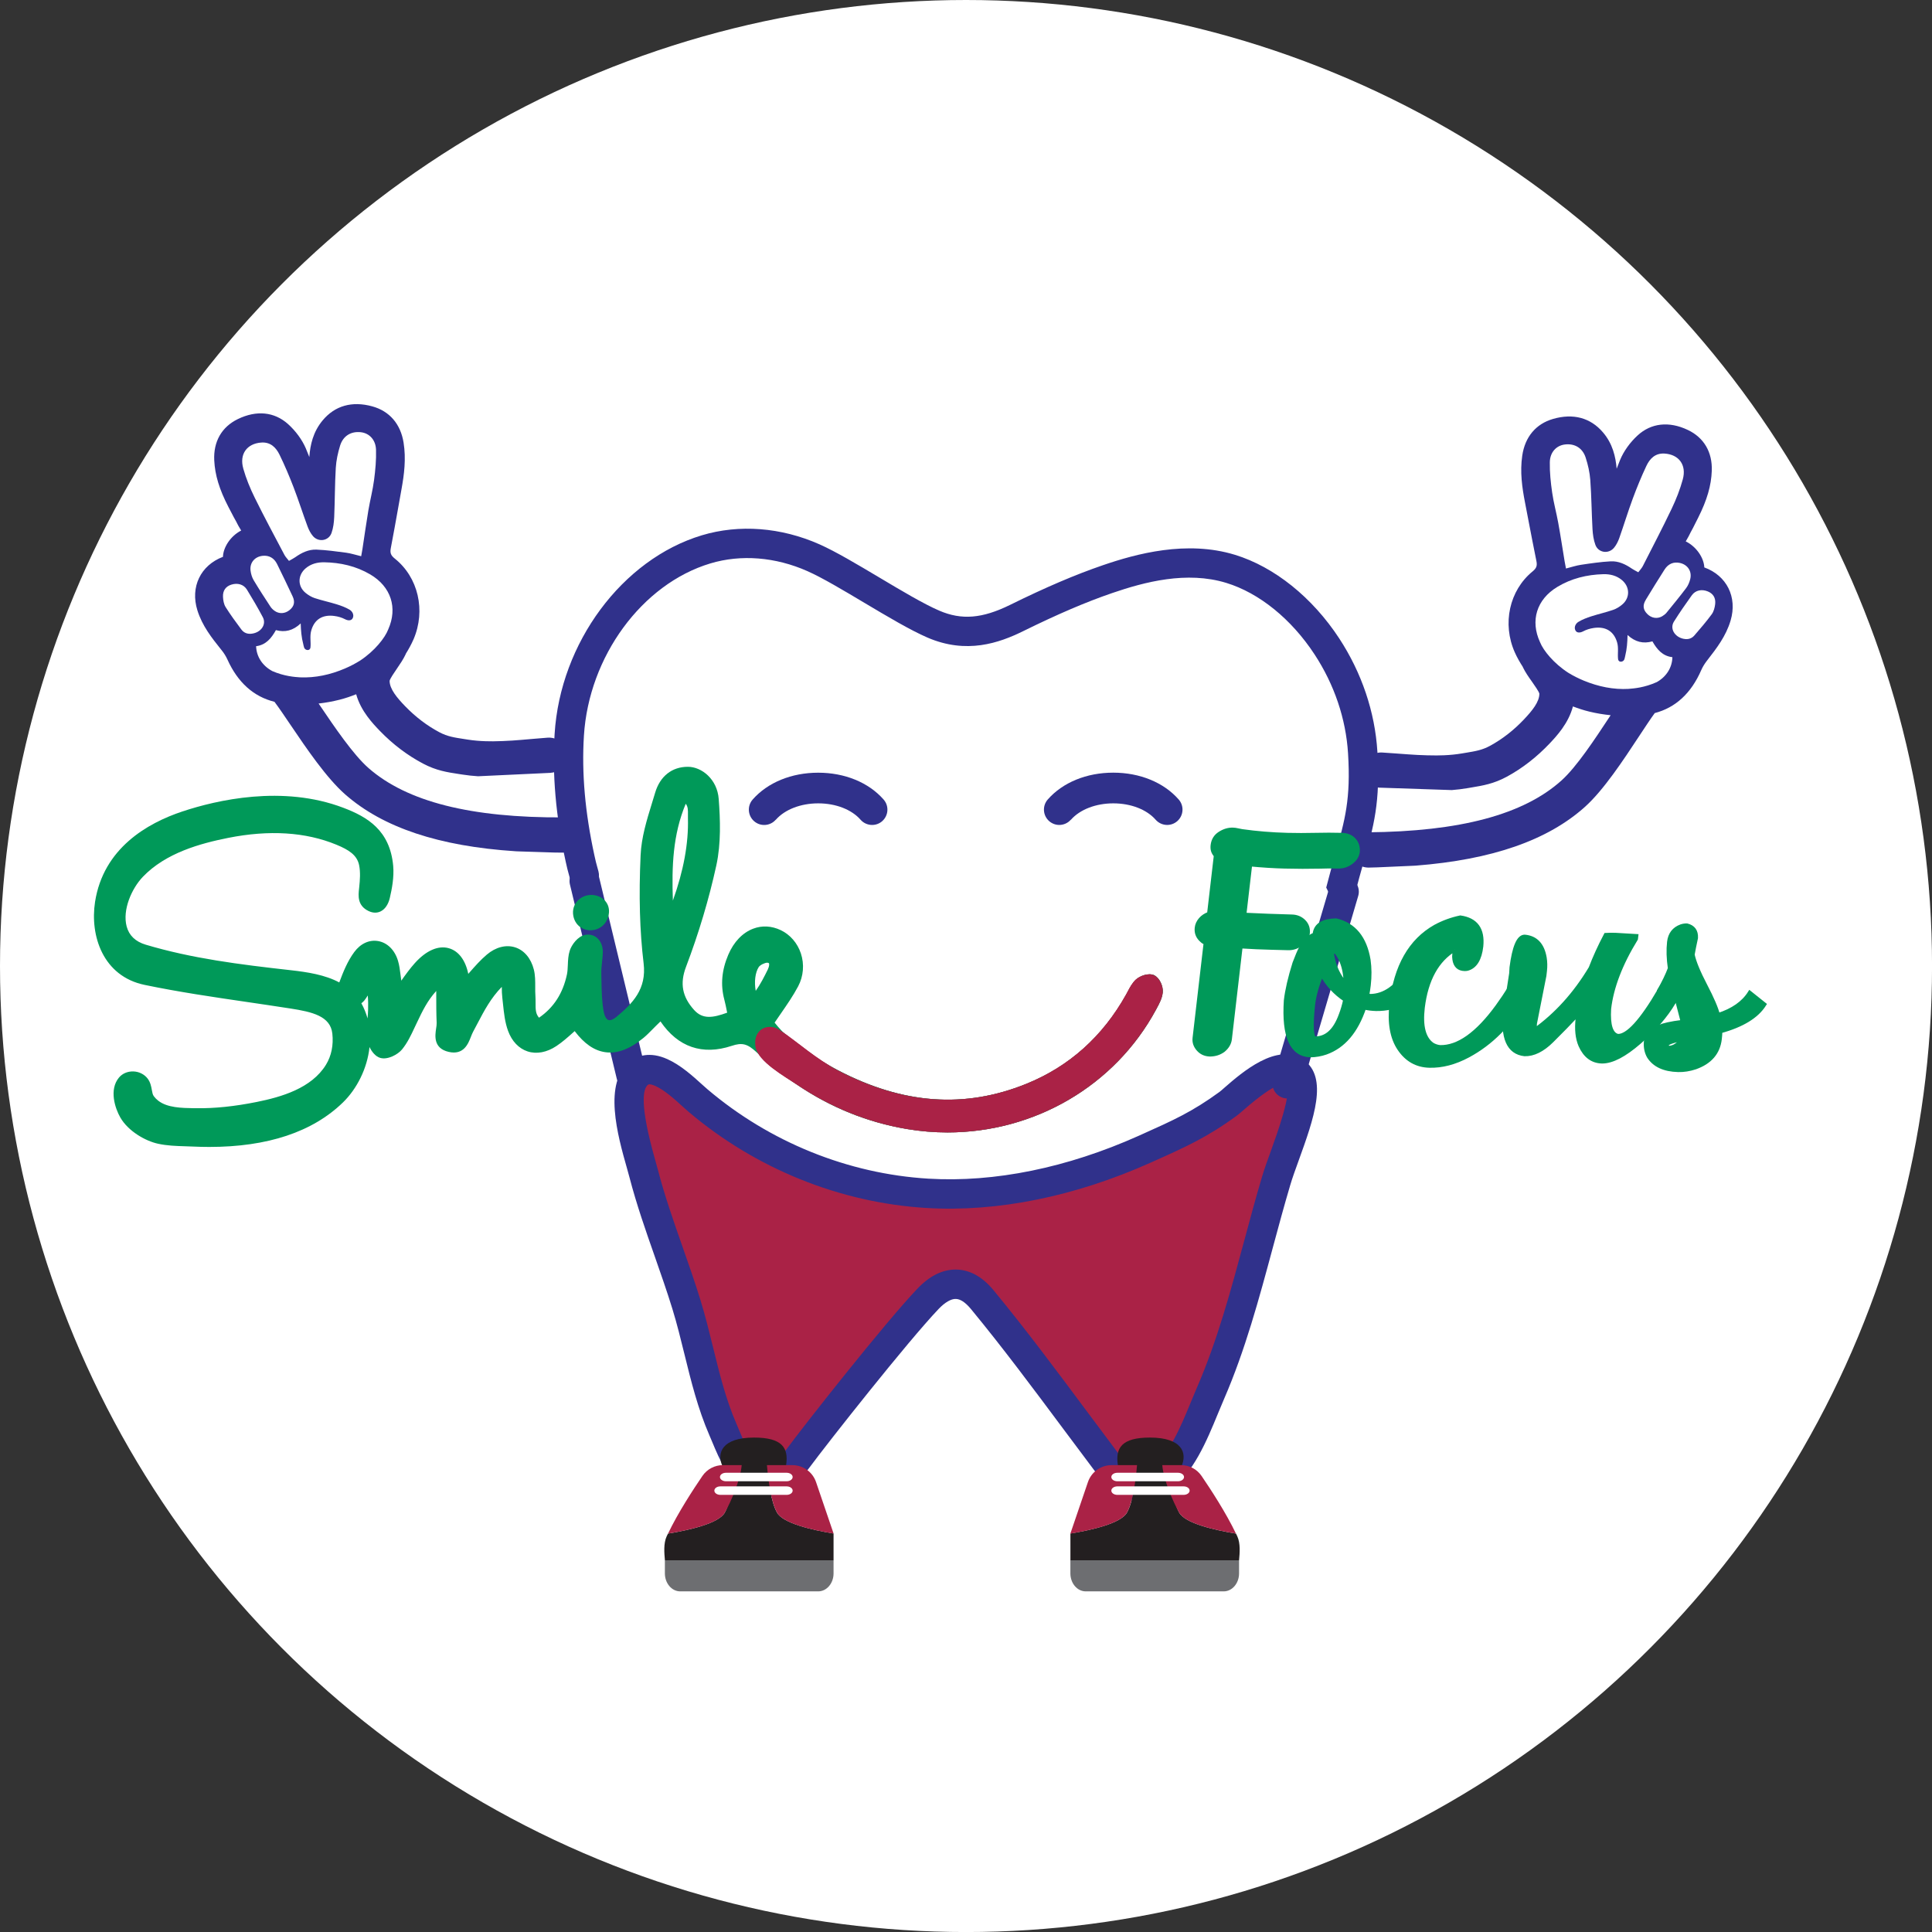 <?xml version="1.0" encoding="UTF-8"?> <svg xmlns="http://www.w3.org/2000/svg" id="Layer_2" viewBox="0 0 514.27 514.27"><rect x="0" y="0" width="514.27" height="514.27" fill="#333333" stroke="none"/><defs><style> .cls-1 { fill: #30318b; } .cls-2 { fill: #231f20; } .cls-3 { fill: #6d6e71; } .cls-4 { stroke: #009959; stroke-width: 1.08px; } .cls-4, .cls-5 { fill: #009959; } .cls-4, .cls-6 { stroke-miterlimit: 10; } .cls-7 { fill: #fff; } .cls-6 { fill: none; stroke: #30318b; stroke-linecap: round; stroke-width: 8px; } .cls-8 { fill: #aa2246; } </style></defs><g id="Layer_1-2" data-name="Layer_1"><circle class="cls-7" cx="257.14" cy="257.14" r="257.14"></circle><g><g><g><path class="cls-1" d="M146.64,205.7c2.66-.19,4.65-2.57,4.32-5.25-.3-2.51-2.69-4.28-5.22-4.09-2.3.17-4.61.39-6.92.58,0,0,0,0,0,0-3.11.28-7.33.46-9.55.36-1.58-.05-3.15-.18-4.7-.42l-1.03-.16c-2.67-.41-4.43-.68-6.53-1.78-3.29-1.74-6.37-4.07-9.14-6.93-2.17-2.24-4.17-4.61-4.16-6.79.11-.56,1.26-2.25,1.95-3.25.83-1.21,1.68-2.46,2.3-3.77.02-.05.03-.11.05-.16.76-1.22,1.47-2.49,2.07-3.87,3.3-7.67,1.25-16.5-4.99-21.48-1.06-.85-1.31-1.5-1.06-2.8.71-3.7,1.37-7.4,2.03-11.1l.82-4.6c.7-3.86,1.24-8.03.55-12.36-.79-4.97-3.75-8.4-8.33-9.66-5.38-1.48-9.95-.19-13.22,3.74-2.56,3.07-3.31,6.55-3.54,9.75-.3-.78-.61-1.55-.94-2.32-1-2.32-2.68-4.61-4.73-6.46-3.65-3.27-8.4-3.74-13.37-1.32-4.29,2.09-6.51,5.98-6.27,10.97.19,3.93,1.36,7.76,3.78,12.43l1.44,2.75c1.28,2.24.54,1.17,1.95,3.51-2.88,1.48-4.78,4.51-4.85,7-5.95,2.26-8.74,8.02-6.81,14.23,1.3,4.16,3.83,7.34,6.29,10.42l.18.22c.63.79,1.16,1.64,1.53,2.47,2.76,6.11,6.97,9.88,12.52,11.25,1.14,1.51,2.66,3.75,4.25,6.11,4.28,6.33,9.62,14.2,14.61,18.57,10.04,8.8,24.92,13.77,45.29,15.1.18.01.38.01.57.03l9.68.31c.76,0,1.5.03,2.26.03,2.57,0,4.86-1.96,4.95-4.53.09-2.68-2.05-4.87-4.71-4.85-24.66.13-41.63-4.17-51.86-13.13-4.08-3.58-9.04-10.9-13.02-16.78-.09-.14-.18-.27-.27-.4,1.88-.21,3.76-.55,5.61-1.02,1.55-.39,3-.9,4.39-1.45,1.24,4.51,4.54,7.92,6.31,9.76,3.46,3.58,7.34,6.51,11.51,8.71,3.5,1.85,6.41,2.29,9.49,2.76l.99.15c1.39.22,2.77.36,4.14.45l19.38-.91ZM64.76,124.72c-1.1-3.84.98-6.66,4.8-6.92,2.44-.17,3.91,1.31,4.85,3.24,1.38,2.83,2.61,5.74,3.74,8.67,1.32,3.44,2.44,6.97,3.72,10.43.34.91.81,1.84,1.44,2.57,1.48,1.71,4.19,1.27,4.94-.85.47-1.33.65-2.81.71-4.23.19-4.36.16-8.73.42-13.08.12-2,.56-4.02,1.15-5.94.81-2.61,2.93-3.85,5.52-3.56,2.23.25,3.96,1.99,4.04,4.68.08,2.68-.17,5.38-.52,8.04-.36,2.72-1.06,5.39-1.52,8.1-.57,3.41-1.05,6.84-1.57,10.26-.09.56-.2,1.13-.34,1.93-1.5-.36-2.75-.77-4.02-.94-2.62-.35-5.25-.71-7.89-.82-2.08-.08-3.94.82-5.63,2.02-.47.33-.99.58-1.68.98-.44-.58-.92-1.04-1.21-1.6-2.66-5.05-5.38-10.09-7.9-15.21-1.23-2.49-2.3-5.1-3.06-7.77ZM77.09,162.38c-1.22,1-2.79,1.1-4.02.2-.42-.3-.81-.68-1.09-1.11-1.52-2.32-3.04-4.65-4.46-7.03-.44-.74-.71-1.64-.82-2.49-.3-2.13,1.1-3.79,3.23-4,1.65-.17,3.02.56,3.82,2.18,1.41,2.85,2.78,5.71,4.13,8.59.71,1.51.42,2.67-.79,3.66ZM64.28,167.61c-1.46-1.96-2.92-3.94-4.22-6.01-.48-.76-.66-1.8-.7-2.73-.08-1.68.74-2.77,2.19-3.24,1.66-.54,3.3-.1,4.18,1.32,1.48,2.41,2.91,4.84,4.23,7.34,1.02,1.92-.47,4.07-2.91,4.38-1.13.16-2.11-.19-2.77-1.07ZM72.41,178.59c-2.53-1.38-4.14-3.76-4.24-6.58,2.61-.33,4.07-2.12,5.27-4.28,2.44.65,4.55.14,6.6-1.78.06,1.9.2,3.7.69,5.54.15.58.16,1.24.83,1.48.53.18,1.02-.06,1.08-.64.15-1.45-.21-2.93.19-4.42.82-3.03,3.02-4.37,6.15-3.95,1.07.14,1.97.41,2.91.89.67.34,1.64.49,2.02-.35.38-.84-.11-1.76-.84-2.2-1.06-.63-2.26-1.07-3.45-1.44-1.93-.6-3.92-1.02-5.84-1.65-.88-.29-1.72-.8-2.44-1.39-2.17-1.78-2.12-4.73.03-6.55,1.42-1.2,3.12-1.62,4.91-1.6,4.35.07,8.5,1.02,12.27,3.23,5.54,3.26,7.35,8.9,4.79,14.64-.85,2.25-3.61,5.72-7.41,8.25-1.3.82-2.67,1.54-4.12,2.16-3.87,1.65-7.86,2.52-11.93,2.35-1.36-.09-4.21-.27-7.47-1.7Z"></path><path class="cls-1" d="M386.52,210.3c1.37-.11,2.75-.27,4.14-.51l.99-.17c3.08-.51,5.98-.99,9.46-2.88,4.14-2.25,7.98-5.24,11.4-8.86,1.75-1.85,5-5.31,6.18-9.84,1.4.53,2.86,1.02,4.41,1.39,1.86.45,3.74.76,5.63.95-.09.14-.18.27-.27.41-3.91,5.93-8.77,13.32-12.8,16.95-10.11,9.1-27.02,13.61-51.68,13.81-2.66.02-4.77,2.24-4.65,4.92.12,2.57,2.44,4.5,5.01,4.47.77-.01,1.5-.04,2.26-.06l9.68-.43c.19-.01.38-.02.57-.03,20.35-1.59,35.17-6.76,45.09-15.69,4.93-4.44,10.16-12.38,14.36-18.76,1.56-2.37,3.06-4.64,4.17-6.16,5.53-1.44,9.69-5.27,12.37-11.42.36-.83.88-1.69,1.5-2.49l.17-.22c2.41-3.11,4.91-6.32,6.15-10.5,1.85-6.23-1.02-11.97-7-14.14-.1-2.49-2.04-5.5-4.94-6.93,1.38-2.36.66-1.29,1.91-3.54l1.4-2.77c2.36-4.7,3.48-8.55,3.62-12.48.18-4.99-2.1-8.86-6.41-10.89-5-2.36-9.75-1.83-13.35,1.49-2.03,1.87-3.68,4.18-4.65,6.52-.32.77-.62,1.55-.91,2.33-.27-3.2-1.06-6.67-3.66-9.7-3.32-3.88-7.91-5.11-13.27-3.56-4.56,1.32-7.47,4.78-8.2,9.77-.64,4.34-.03,8.5.71,12.35l.88,4.59c.71,3.7,1.42,7.39,2.17,11.08.27,1.3.03,1.95-1.03,2.82-6.17,5.05-8.11,13.91-4.71,21.54.61,1.37,1.34,2.63,2.12,3.84.02.05.03.11.06.16.63,1.31,1.5,2.55,2.35,3.74.7,1,1.88,2.67,2,3.23.04,2.18-1.93,4.58-4.07,6.84-2.73,2.9-5.78,5.27-9.05,7.05-2.09,1.14-3.85,1.43-6.51,1.87l-1.03.17c-1.55.26-3.11.41-4.69.48-2.21.12-6.44,0-9.55-.24,0,0,0,0,0,0-2.31-.16-4.63-.35-6.93-.49-2.53-.15-4.89,1.64-5.16,4.16-.29,2.69,1.73,5.04,4.39,5.19l19.39.65ZM444.98,135.4c-2.46,5.16-5.11,10.22-7.7,15.31-.29.56-.76,1.04-1.19,1.62-.69-.39-1.22-.63-1.7-.96-1.71-1.18-3.58-2.06-5.66-1.95-2.63.14-5.26.53-7.88.92-1.28.19-2.52.61-4.01.99-.15-.8-.27-1.36-.36-1.92-.57-3.41-1.08-6.84-1.7-10.24-.49-2.7-1.23-5.36-1.62-8.08-.38-2.66-.67-5.36-.62-8.04.04-2.69,1.75-4.45,3.98-4.73,2.58-.33,4.72.88,5.56,3.48.62,1.91,1.08,3.93,1.23,5.93.32,4.35.35,8.72.59,13.08.08,1.42.28,2.89.77,4.22.78,2.12,3.49,2.52,4.95.79.62-.74,1.08-1.67,1.41-2.59,1.23-3.48,2.3-7.02,3.58-10.48,1.09-2.95,2.29-5.87,3.63-8.72.91-1.94,2.36-3.44,4.81-3.3,3.82.22,5.94,3.01,4.89,6.86-.73,2.67-1.76,5.3-2.96,7.81Z"></path><path class="cls-1" d="M206.51,218.21c2.4-2.73,6.62-4.37,11.29-4.37h0c4.66,0,8.88,1.63,11.27,4.36.81.92,1.94,1.39,3.07,1.39.96,0,1.92-.33,2.69-1.01,1.69-1.49,1.86-4.07.37-5.76-3.98-4.54-10.33-7.14-17.41-7.14h-.01c-7.08,0-13.44,2.6-17.43,7.14-1.49,1.69-1.32,4.27.37,5.76,1.69,1.49,4.27,1.32,5.76-.37Z"></path><path class="cls-1" d="M285.06,218.21c2.4-2.73,6.63-4.37,11.29-4.37h0c4.66,0,8.88,1.63,11.27,4.36,1.49,1.69,4.07,1.86,5.76.37,1.69-1.49,1.86-4.07.37-5.76-3.98-4.54-10.33-7.14-17.41-7.14h-.01c-7.09,0-13.44,2.6-17.43,7.14-1.49,1.69-1.32,4.27.37,5.76.78.68,1.74,1.02,2.69,1.02,1.13,0,2.26-.47,3.07-1.39Z"></path><path class="cls-1" d="M366.64,200.06c-.65-10.56-4.17-20.98-10.17-30.14-7.16-10.92-17.27-19.03-27.75-22.24-12.83-3.93-26.23-.29-35.2,2.79-7.32,2.51-15.15,5.86-24.63,10.53-7.45,3.67-12.93,4.11-18.91,1.53-4.13-1.78-10.1-5.34-15.87-8.78-5.97-3.55-11.6-6.91-15.98-8.86-10.24-4.54-21.36-5.39-31.31-2.4-21.21,6.39-37.69,28.62-39.19,52.87-.66,10.73.3,21.86,2.96,34.04,0,0,0,0,0,0,.38,1.75.51,2.21.76,3.12.11.39.24.88.44,1.63.46,1.76,2.04,2.92,3.78,2.92.64,0,1.31-.16,1.94-.51,1.58-.9,2.25-2.84,1.79-4.6-.18-.67-.3-1.13-.41-1.51-.22-.79-.33-1.19-.66-2.72,0,0,0,0,0,0-2.5-11.46-3.42-21.89-2.8-31.89,1.31-21.09,15.45-40.38,33.64-45.86,8.16-2.46,17.35-1.73,25.88,2.06,3.95,1.75,9.65,5.15,15.15,8.43,5.98,3.56,12.17,7.25,16.77,9.24,10.4,4.49,19.07,1.45,25.47-1.7,9.18-4.52,16.71-7.75,23.71-10.15,8.6-2.95,19.83-5.93,30.37-2.7,8.76,2.68,17.33,9.62,23.5,19.04,5.26,8.03,8.34,17.13,8.91,26.34.75,12.14-.81,17.68-3.4,26.86-.73,2.57-1.54,5.48-2.41,8.85l2.36,4.85c.46.17.92.25,1.38.25,1.75,0,3.34-1.18,3.79-2.95.86-3.37,1.68-6.3,2.41-8.88,2.72-9.63,4.51-16,3.68-29.47Z"></path><path class="cls-8" d="M307.29,259.62c-1.56-.75-3.88.18-4.89,1.1-.99.91-1.62,2.12-2.18,3.18-.15.29-.3.58-.46.85-6.22,11.14-15.14,19.12-26.5,23.73-16.45,6.67-32.9,5.48-50.3-3.63-5.74-3.01-10.07-7-15.27-10.61-3.09-2.15-7.24-.34-6.56,4.32.59,4.02,7.92,8.04,11.12,10.21,8.79,5.95,18.71,10,29.18,11.76,3.63.61,7.24.91,10.82.91,23.04,0,44.49-12.31,55.49-32.69l.17-.32c.69-1.27,1.47-2.7,1.62-4.28.15-1.56-.79-3.83-2.26-4.53Z"></path><g><path class="cls-8" d="M176.05,285.51c3.77,1.69,7.65,5.66,9.73,7.43,16.92,14.38,38.74,23.38,61.11,24.72,19.85,1.19,39.76-3.65,57.79-11.73,8.83-3.95,14.39-6.38,22.22-12.09,2.14-1.56,12.48-12.19,17.82-8.5,5.5,3.8-2.41,20.17-5.04,29.04-5.58,18.79-9.62,38.45-17.45,56.47-3.31,7.61-6.61,17.85-13.4,23.08-5.39,4.15-10.52.29-14.04-4.38-10.96-14.52-21.63-29.4-33.2-43.43-.12-.14-.24-.29-.36-.43-5.15-6.03-10.24-4.11-14.17,0-8.52,8.92-30.07,36.31-34.7,42.58-2.65,3.6-6.76,8.09-11.53,5.55-4.18-2.23-6.6-9.14-8.4-13.27-4.68-10.74-6.3-22.19-9.7-33.25-3.59-11.67-8.3-22.99-11.37-34.83-1.48-5.7-7.22-22.36-1.2-26.87,1.7-1.27,3.77-1.04,5.88-.1Z"></path><path class="cls-1" d="M304.08,399.6c-.47,0-.95-.03-1.42-.1-3.88-.52-7.58-3.08-10.99-7.6-2.95-3.91-5.89-7.85-8.82-11.79-7.8-10.48-15.88-21.32-24.27-31.51l-.31-.37c-1.38-1.61-2.66-2.44-3.83-2.47-1.25-.06-2.9.9-4.55,2.62-8.2,8.59-29.67,35.82-34.38,42.2-5.44,7.38-10.99,9.62-16.52,6.68-4.88-2.6-7.52-8.9-9.44-13.51-.24-.59-.48-1.14-.7-1.65-3.09-7.1-4.9-14.47-6.65-21.59-.98-3.99-1.99-8.11-3.21-12.07-1.44-4.68-3.1-9.41-4.7-13.99-2.39-6.8-4.85-13.83-6.72-21.01-.17-.67-.41-1.49-.67-2.43-2.44-8.6-6.53-22.99.92-28.55,1.88-1.41,5.12-2.64,9.82-.54,3.56,1.59,6.85,4.58,9.25,6.76.53.48,1.01.92,1.42,1.26,16.55,14.06,37.43,22.52,58.81,23.8,17.61,1.06,36.96-2.89,55.96-11.4l.8-.36c8.39-3.76,13.46-6.03,20.72-11.32.29-.21.75-.62,1.35-1.15,4.55-3.97,14.02-12.23,21-7.41,6.75,4.66,2.69,15.88-1.23,26.72-.89,2.45-1.73,4.77-2.28,6.65-1.64,5.52-3.18,11.24-4.67,16.76-3.6,13.37-7.32,27.2-12.94,40.15-.53,1.22-1.06,2.51-1.61,3.84-3.04,7.39-6.48,15.76-12.99,20.77-2.21,1.7-4.65,2.58-7.14,2.58ZM254.35,337.94c.1,0,.2,0,.31,0,3.47.1,6.69,1.85,9.55,5.2l.4.48c8.52,10.33,16.65,21.25,24.51,31.81,2.92,3.93,5.85,7.85,8.79,11.75,2.02,2.68,4.13,4.34,5.79,4.56.56.07,1.45.06,2.74-.93,4.85-3.74,7.87-11.08,10.53-17.55.57-1.38,1.12-2.72,1.67-3.98,5.4-12.42,9.04-25.97,12.57-39.07,1.5-5.58,3.05-11.35,4.72-16.96.62-2.09,1.5-4.52,2.43-7.08,1.54-4.26,5.63-15.58,4.1-17.67-.29-.19-2.39-.92-11.37,6.91-.81.71-1.4,1.22-1.88,1.57-7.92,5.78-13.57,8.31-22.13,12.14l-.8.36c-20.14,9.02-40.76,13.2-59.63,12.07-23.06-1.38-45.57-10.49-63.4-25.64-.46-.39-1-.88-1.61-1.43-2.01-1.83-4.77-4.33-7.19-5.41h0c-.35-.16-1.53-.65-1.94-.34-1.43,1.07-2.26,5.44,1.92,20.15.28,1,.53,1.88.72,2.6,1.78,6.86,4.2,13.74,6.53,20.39,1.63,4.65,3.32,9.45,4.8,14.28,1.28,4.17,2.32,8.4,3.33,12.5,1.75,7.12,3.4,13.84,6.22,20.34.24.54.48,1.13.74,1.76,1.39,3.32,3.49,8.34,5.91,9.62.65.35,2.36,1.26,6.54-4.42,4.93-6.68,26.45-34,35.02-42.96,3.2-3.35,6.6-5.05,10.11-5.05Z"></path></g><g><path class="cls-2" d="M312.66,397.2s.71-4.5,1.78-6.79c1.72-3.69.17-7.75-8.35-7.75-7.46,0-9.24,2.71-8.53,7.34.7,4.56,2.13,7.34,2.13,7.34l12.97-.14Z"></path><g><path class="cls-2" d="M299.96,402.66c1.64-2.87,2.38-8.75,2.71-12.67h8.52c.33,3.91,1.07,9.79,2.71,12.67,1.64,2.89,9.57,4.65,15.1,5.56.12.25.25.5.36.75.85,1.86.64,4.39.46,6.35h-44.89v-7.12c5.53-.91,13.4-2.67,15.04-5.55Z"></path><path class="cls-8" d="M313.89,402.66c-1.64-2.87-4.18-8.75-4.51-12.67h4.97c2.2,0,4.25,1.07,5.49,2.89,2.43,3.56,6.51,9.81,9.15,15.34-5.53-.9-13.46-2.67-15.1-5.56Z"></path><path class="cls-8" d="M284.92,408.21l4.67-13.7c.92-2.7,3.45-4.51,6.3-4.51h6.77c-.33,3.91-1.07,9.79-2.71,12.67-1.64,2.87-9.51,4.64-15.04,5.55Z"></path></g><path class="cls-7" d="M313.57,394.29h-16.15c-.89,0-1.6-.5-1.6-1.13s.72-1.13,1.6-1.13h16.15c.89,0,1.6.5,1.6,1.13s-.72,1.13-1.6,1.13Z"></path><path class="cls-7" d="M315.06,397.91h-17.64c-.89,0-1.6-.5-1.6-1.13s.72-1.13,1.6-1.13h17.64c.89,0,1.6.5,1.6,1.13s-.72,1.13-1.6,1.13Z"></path><path class="cls-3" d="M329.81,415.33h-44.89v3.48c0,2.65,1.83,4.79,4.09,4.79h36.72c2.26,0,4.09-2.15,4.09-4.79v-3.48"></path></g><g><path class="cls-2" d="M194.15,397.2s-.71-4.5-1.78-6.79c-1.72-3.69-.17-7.75,8.35-7.75,7.46,0,9.24,2.71,8.53,7.34-.7,4.56-2.13,7.34-2.13,7.34l-12.97-.14Z"></path><g><path class="cls-2" d="M206.85,402.66c-1.64-2.87-2.38-8.75-2.71-12.67h-8.52c-.33,3.91-1.07,9.79-2.71,12.67-1.64,2.89-9.57,4.65-15.1,5.56-.12.25-.25.5-.36.75-.85,1.86-.64,4.39-.46,6.35h44.89v-7.12c-5.53-.91-13.4-2.67-15.04-5.55Z"></path><path class="cls-8" d="M192.92,402.66c1.64-2.87,4.18-8.75,4.51-12.67h-4.97c-2.2,0-4.25,1.07-5.49,2.89-2.43,3.56-6.51,9.81-9.15,15.34,5.53-.9,13.46-2.67,15.1-5.56Z"></path><path class="cls-8" d="M221.89,408.21l-4.67-13.7c-.92-2.7-3.45-4.51-6.3-4.51h-6.77c.33,3.91,1.07,9.79,2.71,12.67,1.64,2.87,9.51,4.64,15.04,5.55Z"></path></g><path class="cls-7" d="M193.24,394.29h16.15c.89,0,1.6-.5,1.6-1.13s-.72-1.13-1.6-1.13h-16.15c-.89,0-1.6.5-1.6,1.13s.72,1.13,1.6,1.13Z"></path><path class="cls-7" d="M191.75,397.91h17.64c.89,0,1.6-.5,1.6-1.13s-.72-1.13-1.6-1.13h-17.64c-.89,0-1.6.5-1.6,1.13s.72,1.13,1.6,1.13Z"></path><path class="cls-3" d="M176.99,415.33h44.89v3.48c0,2.65-1.83,4.79-4.09,4.79h-36.72c-2.26,0-4.09-2.15-4.09-4.79v-3.48"></path></g><path class="cls-7" d="M438.06,159.69c1.65-2.72,3.32-5.42,5.03-8.1.97-1.52,2.41-2.1,4.04-1.75,2.1.44,3.3,2.24,2.78,4.32-.21.84-.57,1.7-1.09,2.39-1.67,2.21-3.43,4.36-5.19,6.51-.32.4-.76.73-1.2.99-1.32.76-2.87.49-3.97-.64-1.1-1.11-1.26-2.3-.39-3.72Z"></path><path class="cls-7" d="M448.16,170.05c-2.41-.49-3.74-2.74-2.58-4.59,1.5-2.39,3.11-4.72,4.76-7.01.98-1.36,2.65-1.68,4.26-1.02,1.41.58,2.15,1.72,1.95,3.39-.11.92-.37,1.94-.9,2.67-1.45,1.97-3.05,3.83-4.65,5.68-.73.84-1.73,1.11-2.84.87Z"></path><path class="cls-7" d="M433.55,183.37c-4.06.23-8.06-.59-11.96-2.19-1.45-.6-2.84-1.3-4.14-2.1-3.84-2.48-6.64-5.91-7.52-8.15-2.64-5.71-.9-11.38,4.6-14.7,3.74-2.26,7.88-3.27,12.23-3.39,1.79-.05,3.49.35,4.93,1.53,2.18,1.79,2.27,4.74.12,6.55-.71.6-1.55,1.12-2.42,1.42-1.91.66-3.89,1.1-5.82,1.72-1.18.39-2.38.83-3.43,1.48-.72.44-1.2,1.37-.81,2.21.39.84,1.36.68,2.03.33.93-.49,1.83-.77,2.9-.93,3.12-.45,5.34.86,6.2,3.87.43,1.49.08,2.97.25,4.42.07.58.56.82,1.09.63.67-.24.66-.91.81-1.49.46-1.85.58-3.65.62-5.55,2.07,1.89,4.18,2.37,6.62,1.69,1.22,2.15,2.71,3.92,5.32,4.21-.07,2.81-1.64,5.22-4.15,6.63-3.25,1.47-6.09,1.7-7.45,1.8Z"></path><line class="cls-6" x1="155.6" y1="234.51" x2="168.07" y2="286.23"></line><line class="cls-6" x1="357.7" y1="237.36" x2="342.69" y2="288.4"></line></g><g><path class="cls-5" d="M307.33,259.62c-1.56-.75-3.88.18-4.89,1.1-.99.91-1.62,2.12-2.18,3.18-.15.29-.3.58-.46.85-6.22,11.14-15.14,19.12-26.5,23.73-16.45,6.67-32.9,5.48-50.3-3.63-6.05-3.17-12.24-6.89-16.81-12.64.53-.79,1.07-1.56,1.6-2.33,1.7-2.46,3.31-4.78,4.67-7.34,1.42-2.68,1.68-5.87.72-8.76-.91-2.75-2.87-5.01-5.36-6.19-2.44-1.15-4.98-1.29-7.36-.38-2.81,1.07-5.15,3.52-6.6,6.92-1.75,4.11-2.1,8.02-1.06,11.94.27,1.02.48,2.08.7,3.19.02.1.04.2.06.3-3.75,1.36-6.49,1.84-8.79-.71-3.18-3.52-3.84-7.06-2.17-11.47,3.4-8.96,6.12-18.06,8.08-27.04,1.28-5.87,1.04-12.23.63-17.67-.39-5.28-4.56-8.56-8.2-8.56h-.02c-4.23,0-7.4,2.51-8.7,6.9-.28.94-.57,1.88-.86,2.82-1.38,4.47-2.8,9.1-3.01,13.81-.5,10.82-.23,20.23.8,28.77.84,6.9-2.95,10.69-7.25,14.28-.84.7-1.62,1-2.13.82-.54-.19-1-1-1.23-2.16-.51-2.68-.56-5.56-.61-8.36l-.04-1.85c-.02-.99.08-2.01.2-3.09.08-.78.16-1.57.2-2.35.07-1.65-.47-3.11-1.49-4.01-.85-.75-1.97-1.05-3.16-.85-2.03.35-3.68,2.71-4.15,4.2-.41,1.27-.46,2.56-.51,3.8-.04.89-.07,1.73-.23,2.5-1.07,5.06-3.51,8.85-7.44,11.56-.89-1.01-.94-2.2-.92-3.98,0-.61,0-1.22-.04-1.82-.06-.76-.05-1.55-.05-2.38,0-1.52.02-3.09-.37-4.64-.76-2.99-2.57-5.14-4.98-5.91-2.42-.77-5.17-.07-7.54,1.94-1.69,1.43-3.12,3.06-4.63,4.78-.1.11-.2.23-.3.34-.76-3.68-2.6-6.1-5.19-6.83-2.82-.79-6.03.62-9.04,3.97-1.3,1.46-2.44,3.02-3.6,4.67-.03-.26-.06-.51-.1-.76l-.12-.91c-.15-1.18-.29-2.41-.66-3.62-.85-2.86-2.83-4.82-5.28-5.25-2.36-.41-4.68.65-6.36,2.92-1.8,2.43-2.94,5.28-3.99,8.09-3.81-2.04-8.5-2.76-12.88-3.25-13.86-1.55-26.33-3.13-38.65-6.8-2.72-.81-4.43-2.45-5.07-4.86-1.17-4.42,1.35-10.1,4.31-13.2,6.12-6.4,15.36-8.9,22.73-10.37,10.91-2.17,20.6-1.56,28.78,1.81,3.33,1.37,5.51,2.77,6.06,5.45.39,1.88.22,4,.03,5.83l-.04.38c-.21,1.91-.49,4.53,2.5,5.99,1.41.69,2.53.45,3.21.12,1.18-.56,2.06-1.84,2.47-3.58.56-2.4,1.17-5.55.9-8.56-.86-9.46-6.87-13.02-13.24-15.44-16.18-6.17-33.81-2.04-42.87.97-9.38,3.12-21.03,9.82-23.25,24.07-1.4,9.04,2.13,19.81,13.21,22.1,9.05,1.88,18.31,3.24,27.26,4.55,3.65.54,7.3,1.07,10.94,1.64l.6.09c5.8.9,10.64,2.02,11.15,6.67.34,3.08-.25,5.95-1.7,8.31-3.85,6.27-11.88,8.58-18.44,9.9-5.94,1.19-11.2,1.73-16.05,1.66h-.62c-3.32-.06-7.08-.11-9.52-1.99-.46-.35-.85-.75-1.2-1.22-.29-.39-.4-.98-.52-1.66-.16-.9-.36-2.02-1.11-3.01-.88-1.16-2.32-1.88-3.86-1.91-1.5-.03-2.88.56-3.78,1.64-2.68,3.22-1.03,8.2.37,10.63,2.08,3.62,6.65,6.26,10.1,6.99,2.37.51,4.77.59,7.08.66.65.02,1.29.04,1.94.07,1.55.07,3.07.11,4.55.11,15.53,0,27.49-3.98,35.59-11.85,3.66-3.56,6.47-9,7.07-14.74.62,1.29,1.6,2.51,2.83,2.88,1.98.6,4.73-.9,5.82-2.24,1.44-1.76,2.41-3.82,3.34-5.82l.7-1.47c1.38-2.9,2.7-5.67,5.07-8.28v.58c0,2.89,0,5.39.11,7.92.02.42-.06.96-.15,1.53-.27,1.83-.78,5.24,3.36,6.19,3.98.91,5.18-2.15,5.89-3.98.2-.5.38-.97.59-1.36.42-.77.83-1.55,1.24-2.34,1.72-3.28,3.49-6.65,6.41-9.63,0,1.05.03,1.97.14,2.91.07.58.13,1.16.19,1.74.25,2.35.5,4.79,1.34,7.07,1.01,2.76,2.86,4.69,5.19,5.46,2.39.78,5.12.28,7.68-1.43,1.57-1.04,2.97-2.29,4.33-3.5.18-.16.35-.32.53-.47,2.52,3.33,5.17,5.17,8.08,5.6,3.2.48,6.56-.77,10.25-3.81.83-.69,1.57-1.44,2.29-2.17.31-.32.62-.64.94-.95l1.28-1.25c4.65,6.85,11.18,9.09,18.97,6.5,2.76-.92,4.17-.56,6.58,1.68,12.08,11.26,25.18,17.95,40.02,20.45,3.63.61,7.24.91,10.82.91,23.04,0,44.49-12.31,55.49-32.69l.17-.32c.69-1.27,1.47-2.7,1.62-4.28.15-1.56-.79-3.83-2.26-4.53ZM97.98,268.87c-.02.74-.08,1.48-.14,2.22-.39-1.37-.92-2.72-1.65-4.03.32-.25.61-.51.81-.77.33-.42.62-.86.89-1.31.13,1.33.12,2.61.09,3.89ZM182.53,213.95c.62.79.61,1.69.59,2.92,0,.32,0,.64,0,.96.18,6.65-1.17,13.99-4.01,21.89-.32-9.18-.01-17.52,3.42-25.77ZM204.43,257.96c-1.01,2.06-2.03,4.06-3.27,5.79-.43-2.42-.14-4.86.8-6.33.36-.56,1.64-1.16,2.23-1.16.04,0,.07,0,.1,0,.08.01.34.06.4.16.09.18.1.76-.27,1.53Z"></path><path class="cls-5" d="M154.12,246.51h0c.84.73,1.94,1.12,3.06,1.12.46,0,.93-.07,1.39-.2,1.64-.48,2.85-1.73,3.33-3.41.47-1.66.07-2.86-.35-3.58-.61-1.04-1.67-1.78-2.98-2.09-1.65-.39-3.43.08-4.64,1.23-1.14,1.09-1.62,2.62-1.32,4.21.21,1.1.73,2.04,1.51,2.72Z"></path><g><path class="cls-4" d="M322.16,280.69h-.12c-1.25-.04-2.27-.5-3.06-1.4-.79-.9-1.12-1.88-1-2.95l2.95-25.38-.08-.04c-.27-.11-.46-.2-.57-.28-.12-.08-.35-.28-.7-.62-.82-.85-1.16-1.87-1.02-3.07.09-.8.43-1.53,1.01-2.21.58-.67,1.34-1.17,2.27-1.5l1.8-15.5c-.42-.51-.68-.97-.78-1.39-.11-.42-.13-.87-.07-1.37.16-1.35.79-2.38,1.91-3.1,1.12-.72,2.27-1.07,3.47-1.04.42.01.86.07,1.32.18.35.08.72.16,1.11.22,3.87.55,7.9.88,12.07.99,2.42.06,4.89.06,7.39,0,2.51-.06,4.89-.06,7.14,0,1.36.04,2.43.48,3.2,1.32.77.85,1.11,1.89,1.02,3.14-.13,1.12-.72,2.07-1.78,2.85-1.05.77-2.19,1.15-3.42,1.11-1.59-.04-3.18-.03-4.78.03-3.16.07-6.33.06-9.51-.02-2.87-.07-5.92-.27-9.15-.57l-1.56,13.4c4.25.21,8.47.37,12.68.48,1.25.03,2.3.47,3.14,1.3.84.83,1.2,1.88,1.08,3.12-.13,1.1-.72,2.05-1.78,2.85-1.06.8-2.2,1.18-3.42,1.15l-4.3-.11c-2.81-.07-5.6-.19-8.38-.37l-2.87,24.67c-.13,1.12-.71,2.11-1.73,2.96-1.01.75-2.17,1.13-3.49,1.15Z"></path><path class="cls-4" d="M379.07,261.38c-2.92,4.87-7.18,7.27-12.77,7.2-1.1-.03-2.16-.16-3.17-.39-2.12,6.34-5.53,10.34-10.22,12-1.3.45-2.67.69-4.13.72-4.96-.2-7.12-5.06-6.5-14.6.32-2.74,1.08-6.05,2.3-9.94,1.3-3.47,2.38-5.56,3.22-6.26.84-.7,1.55-1.15,2.13-1.34l.04-.31c.33-2.26,2.23-3.41,5.69-3.46,4.78,1.15,7.65,4.67,8.63,10.53.3,2.14.32,4.37.05,6.7-.1.89-.25,1.82-.43,2.77.27,0,.55.05.82.12,3.81-.04,7.16-2.43,10.07-7.16l4.27,3.41ZM351.82,259.24c-1.26,3.06-2.02,5.79-2.3,8.19-.58,5.55-.44,8.55.41,8.98,3.1.08,5.42-1.99,6.95-6.21.5-1.29.9-2.66,1.2-4.09-2.7-1.79-4.78-4.07-6.26-6.86ZM354.5,252.29c-.11.34-.13.79-.05,1.34h.21c-.08.07-.12.14-.13.21.51,3.31,1.75,6.02,3.72,8.14-.16-4.61-1.41-7.84-3.75-9.68Z"></path><path class="cls-4" d="M387.27,252.67c-4.77,2.86-7.62,8.03-8.55,15.52-.58,4.95.26,8.23,2.51,9.84.64.39,1.33.62,2.07.7,4.86.12,9.96-3.5,15.32-10.87,1.19-1.64,2.36-3.38,3.51-5.22l3.86,3.08c-4.05,6.91-9.11,11.99-15.18,15.25-3.53,1.9-6.98,2.8-10.34,2.71s-6.03-1.6-8-4.54c-1.97-2.94-2.66-6.94-2.07-12.02,1.15-9.9,5.04-16.72,11.66-20.46,2.07-1.12,4.29-1.94,6.66-2.44,4.18.6,6.03,3.17,5.57,7.69-.4,3.4-1.63,5.39-3.69,5.96-.26.06-.51.08-.76.07-1.56-.04-2.46-.9-2.7-2.58-.08-.44-.08-.9-.02-1.4l.15-1.3Z"></path><path class="cls-4" d="M400.74,268.94l1.52-9.83c.01-.12.04-.65.09-1.58.7-5.44,1.86-8.18,3.48-8.2,2.97.26,4.75,2.14,5.34,5.63.18,1.12.2,2.27.07,3.45l-.15,1.3-2.51,12.69c-.02.19-.04.5-.06.93-.02.43-.04.74-.06.93,5.86-4.19,10.84-9.71,14.95-16.56,1.08-2.83,2.42-5.77,4.03-8.83.63-.04,1.47-.05,2.53-.03l5.58.33-.09.74c-4.09,6.66-6.47,12.87-7.14,18.62-.26,4.4.52,6.81,2.34,7.23,2.62.07,6.3-3.97,11.06-12.1l3.86,3.08c-2.18,3.67-5.24,7.22-9.21,10.66-3.96,3.44-7.25,5.15-9.88,5.15h-.09c-2.55-.07-4.45-1.48-5.69-4.25-.84-1.94-1.09-4.34-.76-7.19l.15-1.3c-2.21,2.36-4.55,4.77-7.03,7.22-2.47,2.45-4.89,3.65-7.26,3.58-4.25-.48-5.96-4.37-5.11-11.68Z"></path><path class="cls-4" d="M446.21,265.55c-.24.43-.47.83-.7,1.19l-1.38.62-2.47-3.7c1.25-2.2,2.2-4.16,2.84-5.89-.38-2.62-.45-4.96-.21-7.04.24-2.07,1.31-3.46,3.2-4.15.52-.17,1.03-.25,1.53-.24,1.7.42,2.51,1.52,2.42,3.32-.4,1.85-.7,3.33-.89,4.45.4,1.94,1.52,4.66,3.36,8.19,1.84,3.52,2.97,6.16,3.39,7.91,3.96-1.26,6.78-3.24,8.47-5.93l3.86,3.08c-2,3.18-5.89,5.56-11.7,7.15-.02.68-.07,1.36-.15,2.04-.42,3.65-2.59,6.17-6.5,7.56-1.56.52-3.09.76-4.58.72-3.74-.1-6.35-1.31-7.82-3.65-.62-1.13-.88-2.41-.77-3.84.27-2.35,2.24-3.91,5.89-4.69.96-.22,2.27-.44,3.92-.64-.39-1.5-.95-3.66-1.68-6.47ZM443.62,278.15c.08.37.24.63.47.76.87.02,1.72-.31,2.55-1,.83-.69,1.32-1.16,1.48-1.41-2.88.55-4.38,1.1-4.5,1.65Z"></path></g></g></g><path class="cls-8" d="M307.24,259.62c-1.56-.75-3.88.18-4.89,1.1-.99.91-1.62,2.12-2.18,3.18-.15.29-.3.58-.46.85-6.22,11.14-15.14,19.12-26.5,23.73-16.45,6.67-32.9,5.48-50.3-3.63-5.74-3.01-10.07-7-15.27-10.61-3.09-2.15-7.24-.34-6.56,4.32.59,4.02,7.92,8.04,11.12,10.21,8.79,5.95,18.71,10,29.18,11.76,3.63.61,7.24.91,10.82.91,23.04,0,44.49-12.31,55.49-32.69l.17-.32c.69-1.27,1.47-2.7,1.62-4.28.15-1.56-.79-3.83-2.26-4.53Z"></path></g></g></svg> 